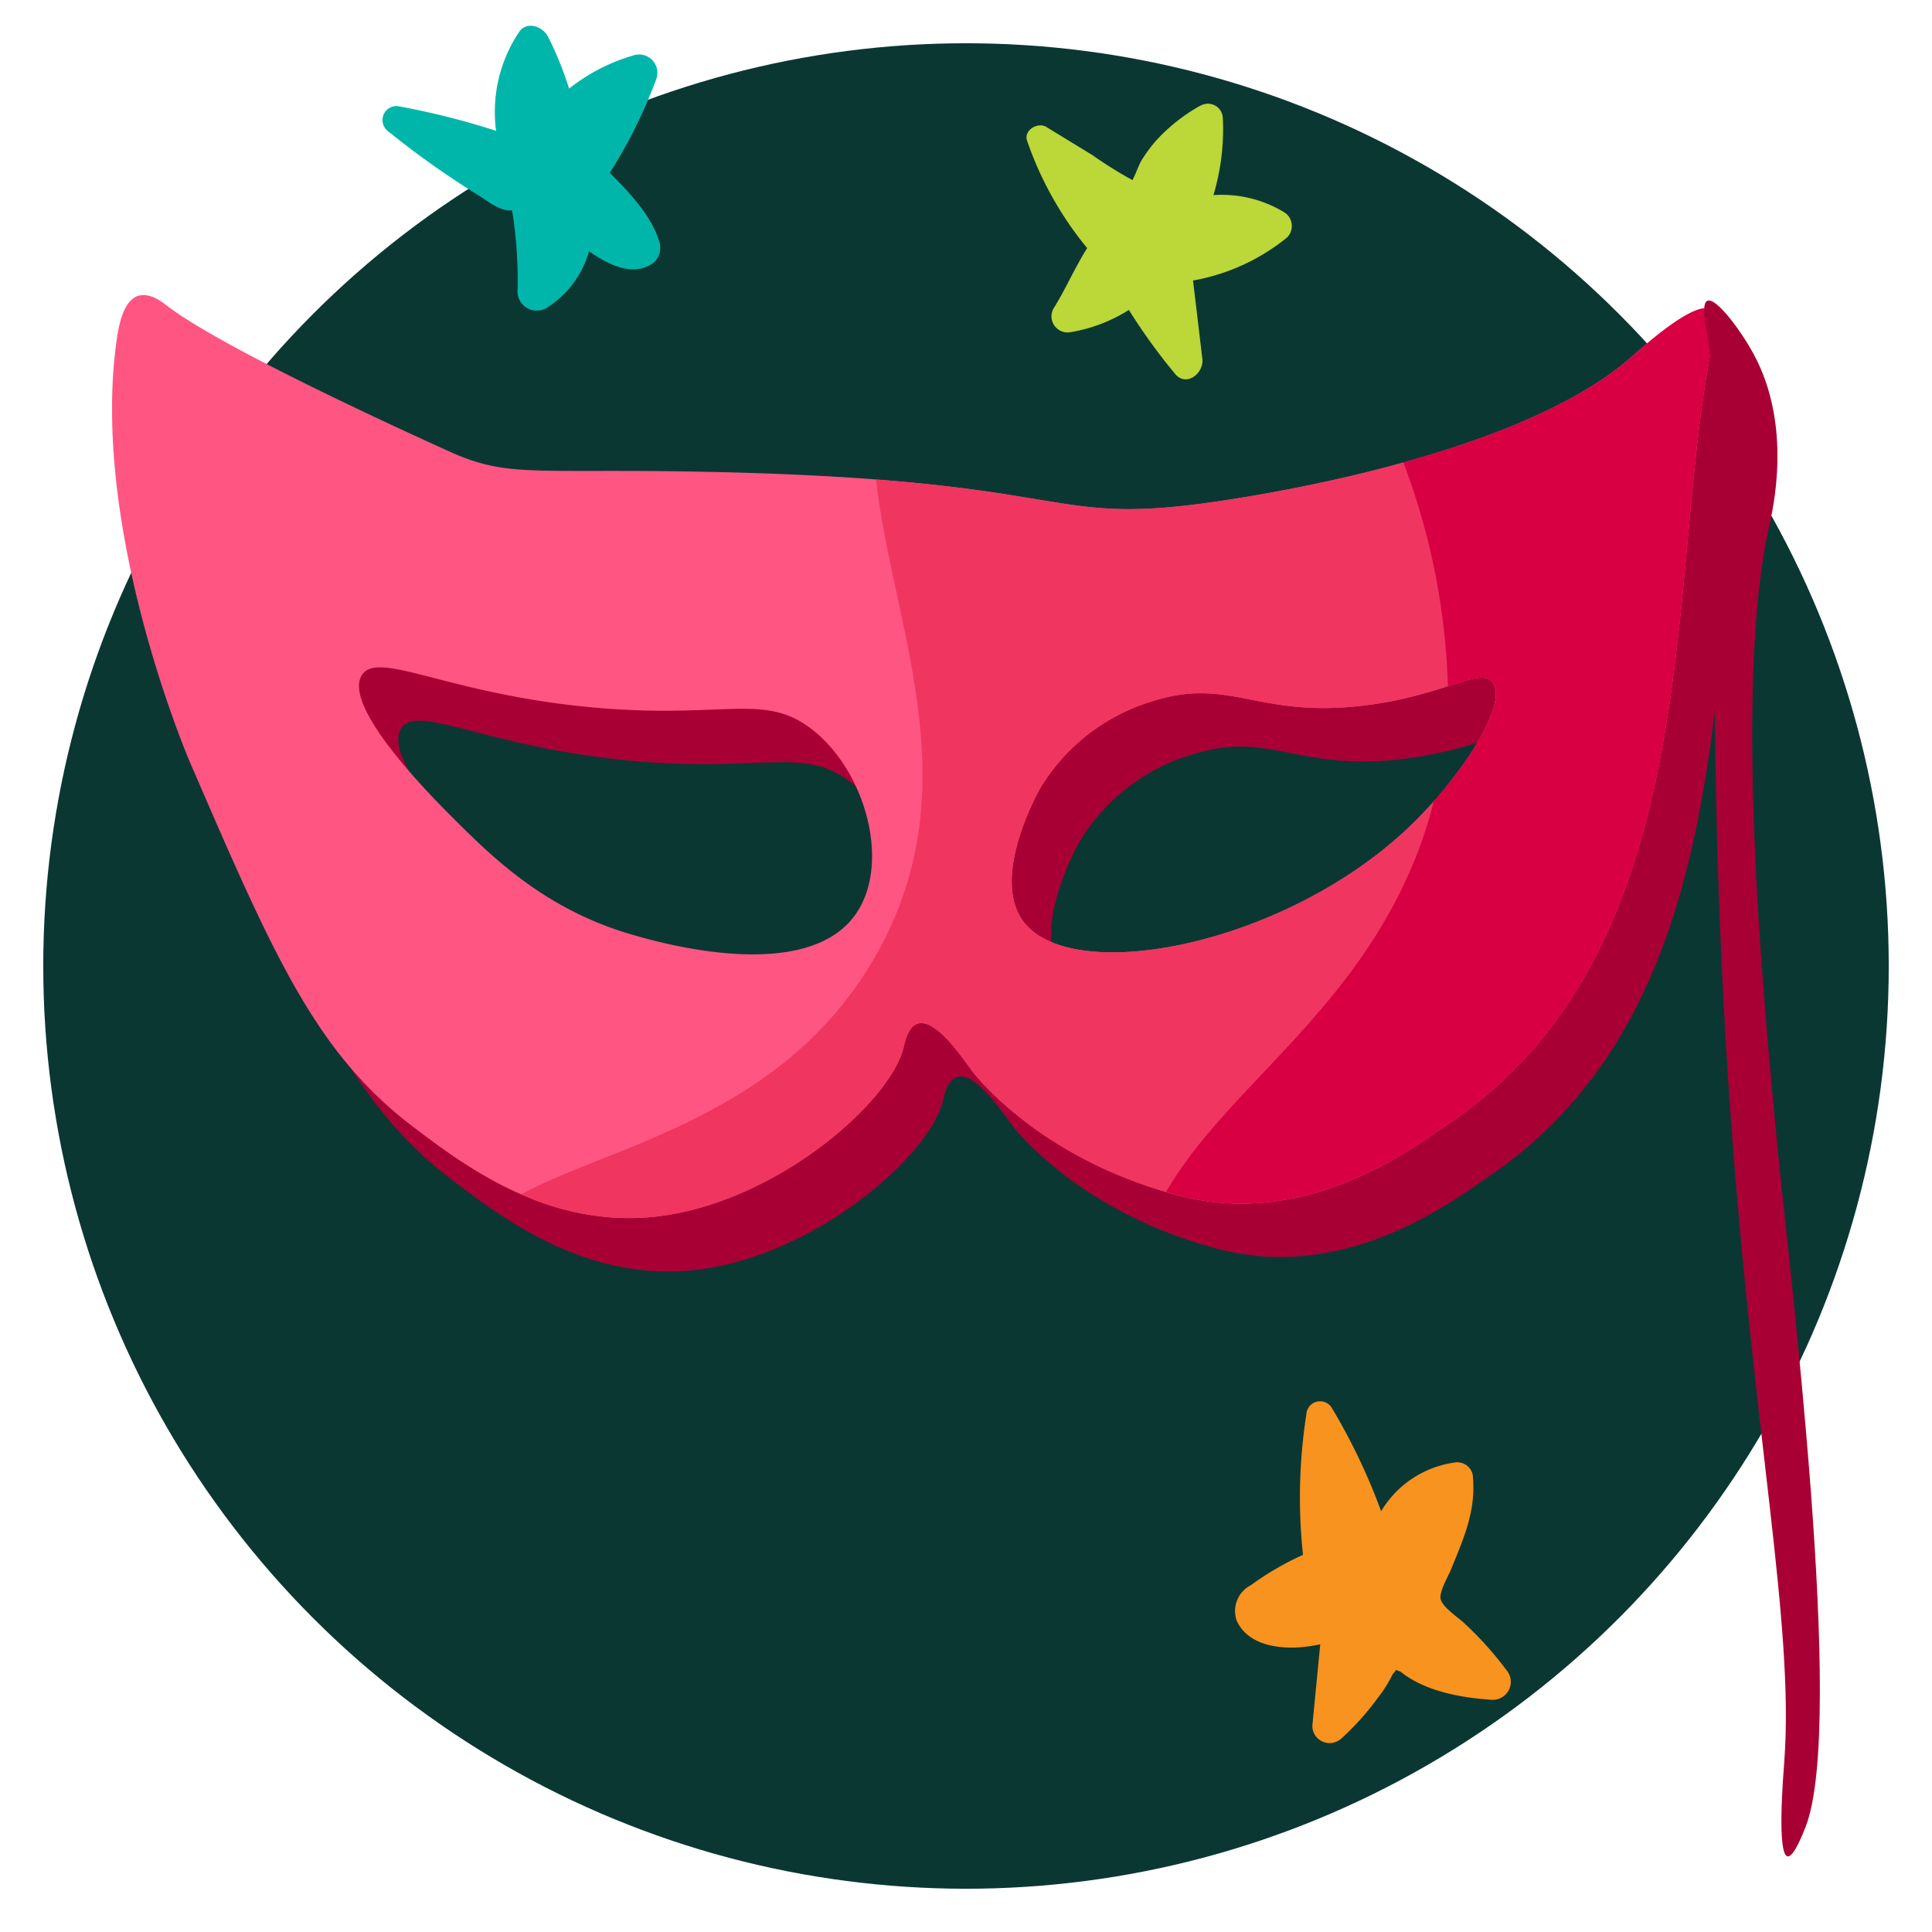 <svg xmlns="http://www.w3.org/2000/svg" xmlns:xlink="http://www.w3.org/1999/xlink" width="134" height="134" viewBox="0 0 134 134"><defs><filter id="a" x="0" y="0" width="134" height="134" filterUnits="userSpaceOnUse"><feOffset dy="2" input="SourceAlpha"/><feGaussianBlur stdDeviation="1" result="b"/><feFlood flood-opacity="0.051"/><feComposite operator="in" in2="b"/><feComposite in="SourceGraphic"/></filter><clipPath id="c"><rect width="118.452" height="126.969" fill="none"/></clipPath></defs><g transform="translate(-1091 -1566)"><g transform="matrix(1, 0, 0, 1, 1091, 1566)" filter="url(#a)"><circle cx="64" cy="64" r="64" transform="translate(3 1)" fill="#0b3733"/></g><g transform="translate(1098.774 1567.785)"><g transform="translate(0 0.003)"><g transform="translate(0 0)" clip-path="url(#c)"><path d="M3255.96,3975.119a7.084,7.084,0,0,0-5.294,3.4,42.428,42.428,0,0,0-3.411-7.149.953.953,0,0,0-1.775.431,37.478,37.478,0,0,0-.234,9.748,20.2,20.2,0,0,0-3.612,2.1,2.013,2.013,0,0,0-.978,2.483c.9,1.94,3.643,2.1,5.787,1.618q-.275,2.832-.549,5.664a1.2,1.2,0,0,0,2.006.878,18.38,18.38,0,0,0,2.534-2.823,9.116,9.116,0,0,0,1.031-1.638c.1-.118.177-.216.242-.3.086.038.186.077.311.12,1.681,1.371,4.312,1.836,6.4,1.953a1.251,1.251,0,0,0,.916-2.092,23.458,23.458,0,0,0-3-3.314c-.386-.345-1.437-1.047-1.544-1.6-.1-.5.519-1.541.711-2.011.909-2.223,1.786-4.167,1.514-6.612a1.1,1.1,0,0,0-1.052-.846" transform="translate(-3162.647 -3875.494)" fill="#f7931e"/></g></g><g transform="translate(0 0.003)"><g transform="translate(0 0)" clip-path="url(#c)"><path d="M2652.054,224.211a12.128,12.128,0,0,0-3.168,2.514,10.91,10.91,0,0,0-.917,1.245c-.229.359-.414.967-.666,1.427a29.137,29.137,0,0,1-2.781-1.737l-3.187-1.947c-.6-.367-1.616.234-1.33.981a24.02,24.02,0,0,0,4.159,7.42c-.86,1.357-1.551,2.962-2.334,4.189a1.117,1.117,0,0,0,1.207,1.637,10.839,10.839,0,0,0,4.019-1.538,40.937,40.937,0,0,0,3.205,4.435c.788.948,2.01-.058,1.893-1.037q-.324-2.719-.647-5.438a14.289,14.289,0,0,0,6.515-2.981,1.12,1.12,0,0,0-.2-1.757,8.349,8.349,0,0,0-4.9-1.186,15.892,15.892,0,0,0,.653-5.3,1.036,1.036,0,0,0-1.513-.922" transform="translate(-2576.534 -218.694)" fill="#bbd738"/><path d="M793.365,4.363A23.978,23.978,0,0,0,791.9.753c-.356-.7-1.494-1.116-2.016-.3A9.959,9.959,0,0,0,788.3,7.291a53.249,53.249,0,0,0-6.811-1.713.97.97,0,0,0-.731,1.7,60.4,60.4,0,0,0,6.233,4.43c.723.447,1.584,1.181,2.42,1.1a30.462,30.462,0,0,1,.38,5.482,1.336,1.336,0,0,0,2.085,1.236,6.807,6.807,0,0,0,2.868-3.881c1.407.976,3.039,1.763,4.409.843a1.366,1.366,0,0,0,.446-1.569c-.535-1.745-2.043-3.342-3.413-4.718A34.417,34.417,0,0,0,799.4,3.732a1.272,1.272,0,0,0-1.618-1.66,12.936,12.936,0,0,0-4.418,2.291" transform="translate(-761.666 -0.004)" fill="#00b6aa"/><path d="M203.183,879.795c-8.664,8.043-23.168,10.794-26.506,6.294-2.267-3.057,1.009-8.929,1.184-9.234a13.684,13.684,0,0,1,7.842-6.045c5.332-1.671,7.2,1.19,14.54.327,5.54-.652,8.114-2.711,8.985-1.634,1.163,1.438-2.151,6.678-6.045,10.292m-38.065,5.718c-3.412,5.069-13.891,2-15.684,1.47-5.97-1.751-9.62-5.384-12.253-8.005-1.327-1.321-7.792-7.757-6.371-9.965,1.14-1.773,5.964,1.352,16.148,2.259,9.013.8,11.739-1.065,15.056,1.5,3.721,2.877,5.468,9.231,3.1,12.742m59.3-41.822c-.463-1.571-1.851-3.084-3.053-3.213-2.2-.235-4.212,4.129-5.309,5.963-4.784,8-17.047,9.476-26.762,10.646-11.481,1.383-10.536-1.674-34.458-2.169-12.141-.252-13.848.455-17.983-1.425-3.1-1.408-15.731-7.149-19.6-10.129-.274-.211-1.16-.912-1.96-.653-.954.308-1.306,1.818-1.47,2.941-1.938,13.206,5.064,29.406,5.064,29.406,5.814,13.451,8.721,20.176,15.52,25.322,3.469,2.625,9.224,6.981,16.664,6.208,8.341-.867,16.407-7.932,17.317-11.763.077-.324.291-1.418.98-1.633,1.234-.386,3.067,2.329,3.758,3.267,0,0,4.464,6.067,14.377,8.659,8.916,2.331,16.274-3.355,18.787-5.064,18.272-12.424,14.783-38.433,18.3-54.565a4.206,4.206,0,0,0-.163-1.8" transform="translate(-110.755 -820.278)" fill="#a80034"/><path d="M89.7,814.428c-8.664,8.043-23.168,10.794-26.506,6.294-2.267-3.057,1.009-8.929,1.184-9.235a13.684,13.684,0,0,1,7.842-6.045c5.332-1.671,7.2,1.19,14.54.327,5.54-.652,8.114-2.711,8.985-1.633,1.163,1.438-2.15,6.677-6.045,10.292m-38.065,5.718c-3.412,5.069-13.891,2-15.684,1.47-5.97-1.751-9.62-5.384-12.253-8.005-1.327-1.321-7.792-7.757-6.371-9.965,1.14-1.773,5.964,1.352,16.148,2.259,9.013.8,11.739-1.065,15.056,1.5,3.721,2.877,5.468,9.231,3.1,12.743m59.3-41.823c-1.066-.789-4.8,2.6-5.554,3.268-8.231,7.214-27.619,9.862-29.57,10.129-11.254,1.537-9.138-1.645-34.458-2.169-12.141-.252-13.847.455-17.983-1.425-3.1-1.408-15.731-7.149-19.6-10.129-.274-.211-1.159-.912-1.96-.653-.954.308-1.306,1.818-1.47,2.941C-1.6,793.489,5.4,809.69,5.4,809.69c5.814,13.451,8.721,20.176,15.52,25.322,3.469,2.625,9.224,6.981,16.664,6.208,8.341-.867,16.407-7.932,17.317-11.763.077-.324.291-1.418.98-1.633,1.234-.386,3.067,2.329,3.758,3.267,0,0,4.464,6.067,14.377,8.659,8.916,2.331,16.274-3.355,18.787-5.064,18.272-12.424,14.783-38.433,18.3-54.565.078-.36.318-1.44-.163-1.8" transform="translate(0 -758.614)" fill="#ff5582"/></g></g><g transform="translate(0 0.003)"><g transform="translate(0 0)" clip-path="url(#c)"><path d="M1242.669,851.744c-8.664,8.043-23.168,10.795-26.506,6.294-2.267-3.057,1.009-8.929,1.184-9.234a13.685,13.685,0,0,1,7.842-6.045c5.333-1.671,7.2,1.19,14.54.327,5.54-.652,8.114-2.711,8.985-1.634,1.163,1.438-2.151,6.677-6.045,10.292m21.238-36.1c-1.066-.789-4.8,2.6-5.554,3.268-8.231,7.214-27.619,9.862-29.57,10.129-9.141,1.249-9.461-.616-22.83-1.642,1.163,10.283,6.655,21.363-.041,33.063-6.411,11.2-18.35,13.113-24.564,16.521a18.057,18.057,0,0,0,9.207,1.559c8.341-.867,16.407-7.931,17.317-11.763.077-.324.291-1.418.98-1.633,1.234-.386,3.067,2.329,3.757,3.267,0,0,4.464,6.067,14.377,8.659,8.916,2.331,16.274-3.355,18.787-5.064,18.272-12.424,14.783-38.433,18.3-54.565.078-.36.318-1.44-.163-1.8" transform="translate(-1152.967 -795.93)" fill="#f03561"/></g></g><g transform="translate(0 0.003)"><g transform="translate(0 0)" clip-path="url(#c)"><path d="M3081.006,815.64c-1.066-.789-4.8,2.6-5.555,3.268-3.825,3.352-10.053,5.708-15.826,7.308a47.654,47.654,0,0,1,3.091,15.517c1.646-.527,2.628-.859,3.1-.28.957,1.184-1.136,4.94-4.075,8.251a31.353,31.353,0,0,1-1.044,3.349c-4.249,11.216-13.266,16.389-17.521,23.749.3.089.6.184.912.266,8.916,2.331,16.273-3.355,18.787-5.064,18.272-12.424,14.783-38.433,18.3-54.565.078-.36.318-1.44-.163-1.8" transform="translate(-2970.065 -795.93)" fill="#d80043"/><path d="M4596.9,795.716c1.08,6.856-.415,26.106,1.563,53.763,1.609,22.508,4.438,35.478,3.735,44.97-.075,1.018-.521,6.444.228,6.585.417.078,1.042-1.518,1.249-2.044,2.815-7.185-1.175-39.031-2.006-47.721-.926-9.7-3-31.429-.529-42.46.265-1.184,1.639-6.955-1.06-11.958-.877-1.626-2.62-3.98-3.217-3.709-.488.222-.033,2.126.038,2.573" transform="translate(-4486.217 -774.068)" fill="#a80034"/></g></g></g></g></svg>